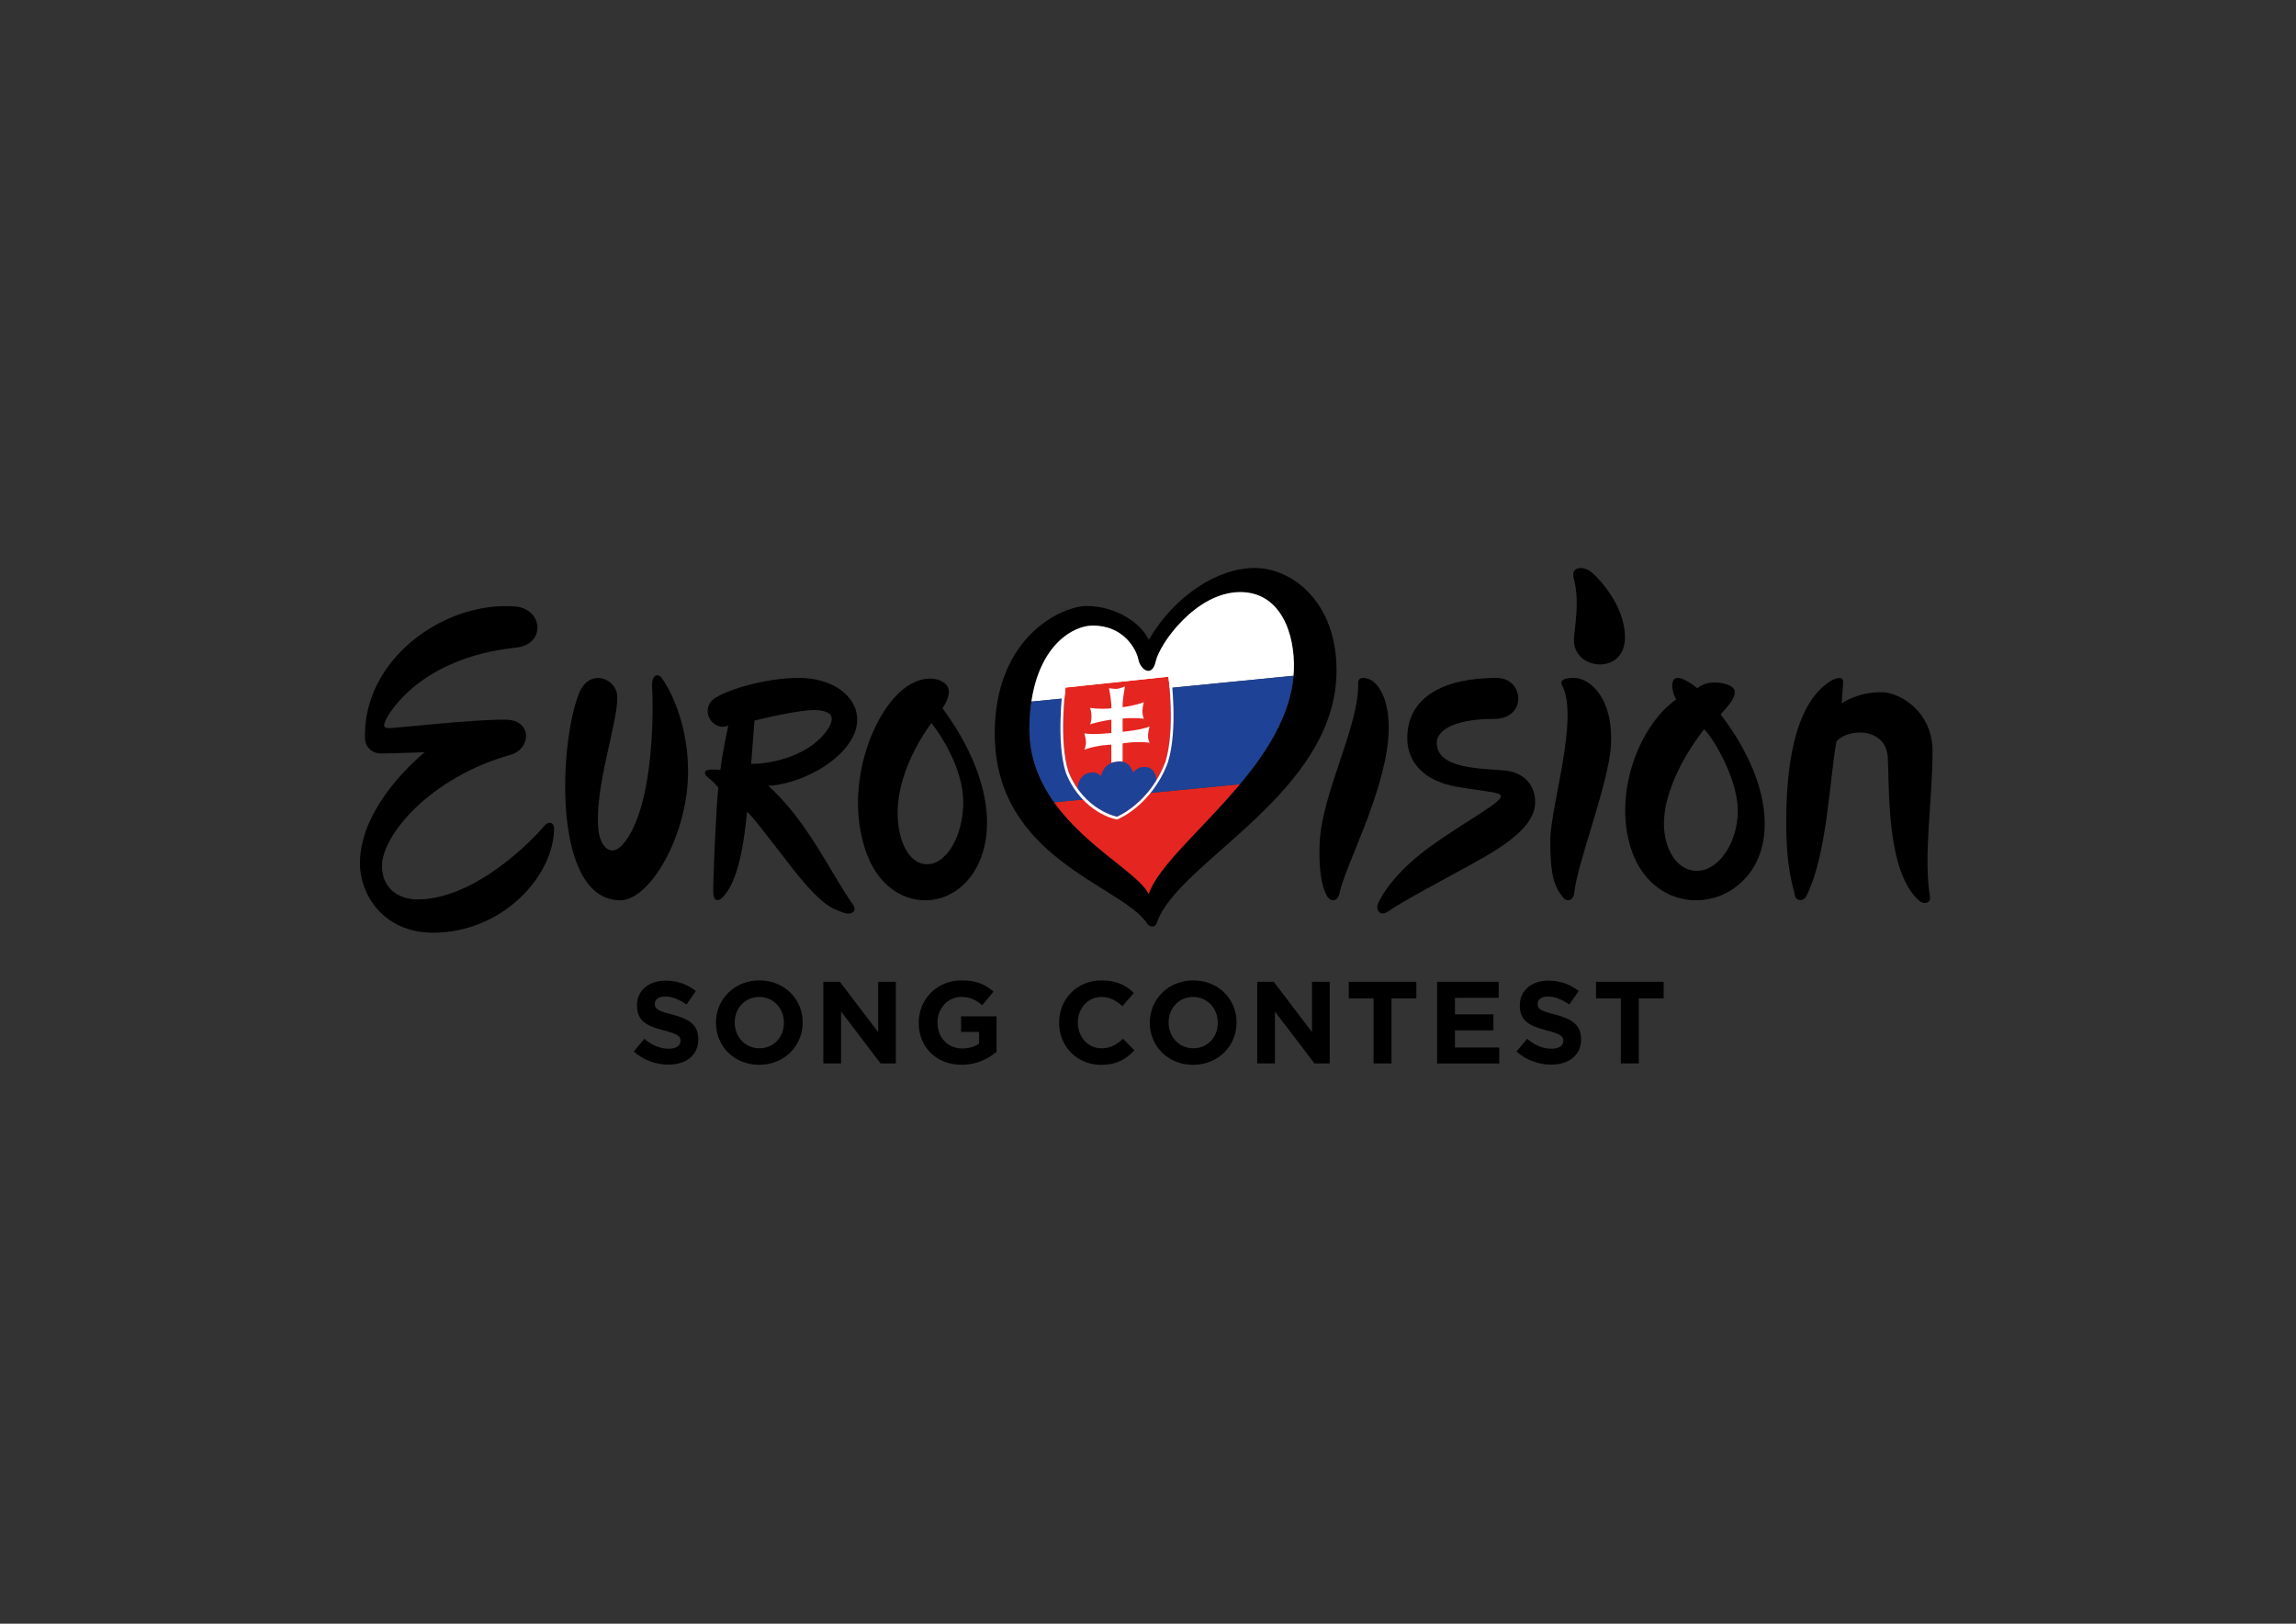 <?xml version="1.0" encoding="UTF-8"?> <svg xmlns="http://www.w3.org/2000/svg" xmlns:xlink="http://www.w3.org/1999/xlink" version="1.0" id="logo" x="0px" y="0px" viewBox="0 0 841.89 595.28" style="enable-background:new 0 0 841.89 595.28;" xml:space="preserve"><rect x="0" y="0" width="841.89" height="595.28" fill="#333333" stroke="none"/> <style type="text/css"> .st0{fill:#E52520;} .st1{fill:#FFFFFF;} .st2{fill:#1E4295;} </style> <path d="M630.93,261.92c3.32-3.86,5.59-6.12,5.08-8.79c-0.51-2.68-9.58-4.54-13.62-0.81c-11.94-9.48-9.5,1.62-7.77,4.1 c-14.11,9.92-23.65,36.03-15.97,56.41c7.51,19.92,30.15,22.38,42.02,8.38C651.19,308.8,649.31,286.02,630.93,261.92 M621.75,319.27 c-7.71-0.39-12.12-9.52-11.58-18.85c0.95-16.44,14.69-33.04,14.69-33.04c3.21,2.93,12.86,18.8,12.34,30.94 C636.68,310.18,629.46,319.66,621.75,319.27z"></path> <g> <path d="M232.38,385.51l3.89-4.66c2.69,2.22,5.51,3.63,8.93,3.63c2.69,0,4.32-1.07,4.32-2.82v-0.09c0-1.67-1.03-2.52-6.03-3.8 c-6.03-1.54-9.92-3.21-9.92-9.15v-0.08c0-5.43,4.36-9.02,10.47-9.02c4.36,0,8.08,1.37,11.11,3.8l-3.42,4.96 c-2.65-1.84-5.26-2.95-7.78-2.95c-2.52,0-3.85,1.15-3.85,2.61v0.09c0,1.97,1.28,2.61,6.46,3.93c6.07,1.58,9.49,3.76,9.49,8.98v0.09 c0,5.94-4.53,9.28-10.99,9.28C240.54,390.3,235.97,388.72,232.38,385.51z"></path> <path d="M262.52,375v-0.09c0-8.51,6.71-15.48,15.94-15.48c9.23,0,15.86,6.88,15.86,15.39v0.09c0,8.51-6.71,15.47-15.94,15.47 C269.15,390.38,262.52,383.5,262.52,375z M287.45,375v-0.09c0-5.13-3.76-9.41-9.06-9.41c-5.3,0-8.98,4.19-8.98,9.32v0.09 c0,5.13,3.76,9.41,9.06,9.41C283.77,384.32,287.45,380.13,287.45,375z"></path> <path d="M301.9,359.95h6.07l14.02,18.43v-18.43h6.5v29.92h-5.6l-14.49-19.02v19.02h-6.5V359.95z"></path> <path d="M336.87,375v-0.09c0-8.51,6.63-15.48,15.69-15.48c5.39,0,8.64,1.45,11.76,4.1l-4.15,5c-2.31-1.92-4.36-3.04-7.82-3.04 c-4.79,0-8.59,4.23-8.59,9.32v0.09c0,5.47,3.76,9.49,9.06,9.49c2.39,0,4.53-0.6,6.2-1.8v-4.28h-6.62v-5.69h13v13 c-3.08,2.61-7.31,4.74-12.78,4.74C343.29,390.38,336.87,383.84,336.87,375z"></path> <path d="M388.35,375v-0.09c0-8.51,6.41-15.48,15.6-15.48c5.64,0,9.02,1.88,11.8,4.62l-4.19,4.83c-2.31-2.1-4.66-3.38-7.65-3.38 c-5.04,0-8.68,4.19-8.68,9.32v0.09c0,5.13,3.55,9.41,8.68,9.41c3.42,0,5.51-1.37,7.86-3.5l4.19,4.23 c-3.08,3.29-6.5,5.34-12.27,5.34C394.89,390.38,388.35,383.59,388.35,375z"></path> <path d="M421.61,375v-0.09c0-8.51,6.71-15.48,15.95-15.48c9.23,0,15.86,6.88,15.86,15.39v0.09c0,8.51-6.71,15.47-15.94,15.47 C428.24,390.38,421.61,383.5,421.61,375z M446.54,375v-0.09c0-5.13-3.76-9.41-9.06-9.41c-5.3,0-8.98,4.19-8.98,9.32v0.09 c0,5.13,3.76,9.41,9.06,9.41C442.86,384.32,446.54,380.13,446.54,375z"></path> <path d="M460.99,359.95h6.07l14.02,18.43v-18.43h6.5v29.92h-5.6l-14.49-19.02v19.02h-6.5V359.95z"></path> <path d="M503.66,366.02h-9.11v-6.07h24.79v6.07h-9.11v23.85h-6.58V366.02z"></path> <path d="M526.96,359.95h22.57v5.86H533.5v6.07h14.11v5.86H533.5v6.29h16.24v5.86h-22.79V359.95z"></path> <path d="M556.08,385.51l3.89-4.66c2.69,2.22,5.51,3.63,8.94,3.63c2.69,0,4.32-1.07,4.32-2.82v-0.09c0-1.67-1.03-2.52-6.03-3.8 c-6.03-1.54-9.92-3.21-9.92-9.15v-0.08c0-5.43,4.36-9.02,10.47-9.02c4.36,0,8.08,1.37,11.11,3.8l-3.42,4.96 c-2.65-1.84-5.26-2.95-7.78-2.95c-2.52,0-3.85,1.15-3.85,2.61v0.09c0,1.97,1.28,2.61,6.45,3.93c6.07,1.58,9.49,3.76,9.49,8.98v0.09 c0,5.94-4.53,9.28-10.99,9.28C564.25,390.3,559.67,388.72,556.08,385.51z"></path> <path d="M594.34,366.02h-9.11v-6.07h24.79v6.07h-9.11v23.85h-6.58V366.02z"></path> </g> <path d="M188.75,222.32c-26.61-1.93-56.03,20.11-54.9,48.66c0.11,2.74,2.43,5.25,5.75,5.25c4.12,0,16.17-0.46,16.17-0.46 s-23.79,18.75-23.79,40.71c0,11.59,8.69,25.46,26.84,25.46c25.43,0,44.39-20.82,44.35-38.46c0-1.34-1.54-3.24-4.03-0.22 c-3.94,4.78-25.08,26.48-45.96,26.48c-7.01,0-13.11-3.97-13.11-12.35c0-10.98,17.38-32.33,47.27-40.71 c7.32-2.13,7.93-12.35-1.37-12.81c-9.14-0.45-40.71,3.05-43,3.05c-2.29,0-2.49-0.49-1.68-2.59c1.07-2.74,12.66-23.02,47.42-26.84 C200.44,236.58,199.27,223.08,188.75,222.32z"></path> <path d="M226.37,255.66c0-6.9-10.24-11.13-14.1-1.37c-7.43,18.8-9.69,75.77,15.18,75.77c10.92,0,24.85-23.92,24.85-47.27 c0-19.25-7.88-31.84-9.55-34.11c-1.67-2.27-3.94-1.06-3.64,3.19c0.3,4.24,1.52,43.51-10.77,57.76c-4.85,5.31-8.43-0.22-8.94-5.46 C217.88,288.86,226.37,265.66,226.37,255.66z"></path> <path d="M345.59,259.64c0,0,3.95-5.36,1.57-8.38c-2.67-3.41-11.22-4.47-19.23,4.51c-10.55,11.82-17.94,36.75-9.95,57.67 c7.64,20,29.03,21.69,38.94,6.53C365.75,306.43,363.43,283.89,345.59,259.64z M340,316.85c-6.98,0-10.86-9.02-10.86-18.81 c0-17.26,12.41-32.96,12.41-32.96c3.41,4.35,11.64,16.64,11.64,29.07C353.19,306.59,346.98,316.85,340,316.85z"></path> <path d="M312.74,331.61c-7.44-10.32-16.78-30.98-31.06-43.49c14.49-0.92,32.63-12.2,32.63-24.24c0-8.92-9.28-15.35-21.33-15.35 c-12.05,0-25.33,4.07-30.36,7.11c-6.56,3.81-1.68,12.81,4.42,10.37c0,0-2.29,10.67-2.9,16.31c-4.95-0.61-5.95,0.3-5.64,1.37 c0.31,1.07,2.44,1.98,4.88,5.03c-0.76,6.71-2.11,36.54-1.81,39.13c0.31,2.61,1.88,3.06,4.12,0.3c1.98-2.44,6.23-8.33,8.21-30.59 c2.29,1.98,8.54,10.35,16.16,20.13c11.18,14.33,14.87,15.37,19.46,16.98C312.01,335.56,314.56,334.14,312.74,331.61z M275.43,280.04 c0.61-7.77,1.22-15.86,1.22-15.86s17.38-4.42,23.33-3.81c5.18,0.53,6.25,2.74,3.62,6.84C297.39,276.84,283.11,280.18,275.43,280.04z "></path> <path d="M498.01,250.51c0.4,15.5-13.22,40.14-14.09,58.12c-0.64,13.11,1.71,18.42,2.83,20.14c1.17,1.81,3.73,1.96,4.41-1.32 c2.04-9.82,16.07-35.72,17.87-56.55c1.1-12.76-2.86-20.58-7.42-22.05C499.57,248.19,497.95,248.44,498.01,250.51z"></path> <path d="M548.83,248.53c-19.06,0-32.81,6.76-32.81,22.11c0,9.45,7.01,15.96,18.19,17.79c6.51,1.22,12.84,1.7,15.15,2.54 c4.17,1.52-5.81,6.33-21.35,16.87c-10.62,7.2-18.37,14.81-22.51,22.89c-1.44,2.8,0.51,5.47,3.51,3.4 c5.83-4.01,18.6-10.7,30.99-17.52c11.79-6.49,22.9-13.62,22.9-22.49c0-8.03-6.03-11.06-10.67-11.59 c-8.03-0.91-25.41-0.2-25.41-10.27c0-3.76,4.98-8.69,20.99-8.69C560.13,263.57,558.89,248.53,548.83,248.53z"></path> <path d="M572.83,251.33c6.24,11.97-4.38,44.55-4.38,56.92c0,12.38,1.39,16.74,4.67,20.75c1.68,2.05,3.87,0.82,4.08-1.4 c1.02-10.91,12.73-40.51,13.49-54.27c0.97-17.52-7.69-24.31-12.76-24.74C575.13,248.36,571.41,248.86,572.83,251.33z"></path> <path d="M577.13,234.43c-0.32,11.41,18.71,13.25,18.71-0.7c0-12.16-10.17-22.21-12.21-23.89c-3.17-2.59-7.66-2.12-6.61,2.06 C579.45,220.68,577.24,230.44,577.13,234.43z"></path> <path d="M707.68,328.88c-2.49-15.33,0.93-35.05,0.93-53.63c0-14.19-11.79-21.48-18.79-21.48c-9.09,0-14.49,4.1-14.49,4.1 c0.1-2.7,0.57-6.85,0.48-8.16c-0.1-1.5-1.9-1.5-4.49-0.1c-14.29,8.89-16.35,34.4-16.35,52.09c0,17.68,2.81,23.95,3.11,26.35 c0.29,2.27,3.08,2.61,4.18,0.62c7.59-14.79,8.48-41.72,11.08-56.7c3.6-4.9,18.28-5.79,18.88,5.89c0.61,11.9-0.54,41.97,11.63,52.47 C705.5,331.72,708.04,331.08,707.68,328.88z"></path> <path d="M460.11,208.22c-13.42,0-29.29,9.91-38.89,26.38c-2.59-5.95-11.83-12.43-22.8-12.43c-8.84,0-33.67,11.05-33.67,46.73 c0,46.05,46.59,55.51,56.01,69.82c0.65,0.99,2.73,1.73,3.53-0.62c7.51-22.18,65.79-47.24,65.79-92.37 C490.06,220.42,473.53,208.22,460.11,208.22z M377.46,266.77c0.32-28.51,15.16-37.43,23.23-37.43c11.28,0,15.94,8.61,16.71,12.43 c0.76,3.81,5.03,6.86,6.4,0.61c1.37-6.25,14.65-25.31,30.96-25.31c14.94,0,20.12,15.41,19.67,28.52 c-1.22,35.68-47.19,64.15-53.24,82.14C415.82,316.83,377.08,301.08,377.46,266.77z"></path> <path class="st0" d="M421.2,327.72c3.44-10.22,19.76-23.83,33.44-40.22l-68.13,6.64C398.21,310.53,417.52,320.26,421.2,327.72z"></path> <path class="st1" d="M454.77,217.07c-16.31,0-29.59,19.06-30.96,25.31c-1.37,6.25-5.64,3.2-6.4-0.61 c-0.76-3.81-5.42-12.43-16.71-12.43c-7.1,0-19.4,6.89-22.51,27.87l96.11-9.47c0.06-0.72,0.11-1.44,0.14-2.16 C474.89,232.48,469.71,217.07,454.77,217.07z"></path> <g> <path class="st2" d="M378.2,257.22c-0.43,2.91-0.69,6.08-0.73,9.56c-0.12,10.83,3.66,19.8,9.05,27.36l68.13-6.64 c9.91-11.87,18.41-25.2,19.65-39.76L378.2,257.22z"></path> </g> <g> <path class="st0" d="M428.44,248.08l-18.86,1.99l-18.86,1.99c0,0-2.57,19.8,1.09,30.91c5.73,14.17,17.78,16.46,17.78,16.46 s12.05-4.84,17.78-20.21C431.01,267.34,428.44,248.08,428.44,248.08z"></path> <path class="st2" d="M424.02,286.09c-0.08-1.47-0.56-3.77-2.7-4.65c-3.85-1.18-5.83,1.81-5.83,1.81s-1.18-4.83-5.93-4.03 c-4.74,0.21-5.92,5.29-5.92,5.29s-1.98-2.57-5.83-0.58c-2.14,1.33-2.62,3.73-2.7,5.22c6.1,8.7,14.45,10.3,14.45,10.3 S417.92,296.07,424.02,286.09z"></path> <path class="st1" d="M407.5,272.99v6.68c0.6-0.26,1.29-0.42,2.07-0.46c0.79-0.13,1.47-0.11,2.07,0.02v-6.68 c0,0,5.04-0.93,9.88-0.25c-0.99-2.13-0.49-3.81,0-5.95c-3.21,1.33-9.88,1.93-9.88,1.93v-4.86c0,0,3.7-0.39,7.8,0.07 c-1.19-2.55,0-6.04,0-6.04s-3.36,1.3-7.8,1.81c-0.15-2.26,0.84-7.57,0.84-7.57s-2.07,0.77-2.91,0.85 c-0.84,0.09-2.91-0.24-2.91-0.24s0.99,5.1,0.84,7.39c-4.45,0.42-7.8-0.17-7.8-0.17s1.19,3.24,0,6.05c4.1-1.32,7.8-1.72,7.8-1.72 v4.86c0,0-6.67,0.8-9.88,0.15c0.49,2.03,0.99,3.61,0,5.95C402.46,273.12,407.5,272.99,407.5,272.99z"></path> <path class="st1" d="M429.42,247.85L429.3,247l-39.46,4.16l-0.11,0.87c-0.11,0.82-2.55,20.15,1.12,31.33l0.02,0.06 c3.04,7.53,7.87,11.74,11.37,13.95c3.82,2.4,6.91,3.01,7.04,3.04l0.28,0.05l0.28-0.11c0.13-0.05,3.22-1.31,7.04-4.52 c3.51-2.95,8.33-8.17,11.37-16.35l0.02-0.06C431.97,267.46,429.52,248.64,429.42,247.85z M427.35,279.22 c-5.73,15.37-17.78,20.21-17.78,20.21s-12.05-2.3-17.78-16.46c-3.65-11.11-1.09-30.91-1.09-30.91l18.86-1.99l18.86-1.99 C428.44,248.08,431.01,267.34,427.35,279.22z"></path> </g> </svg> 
